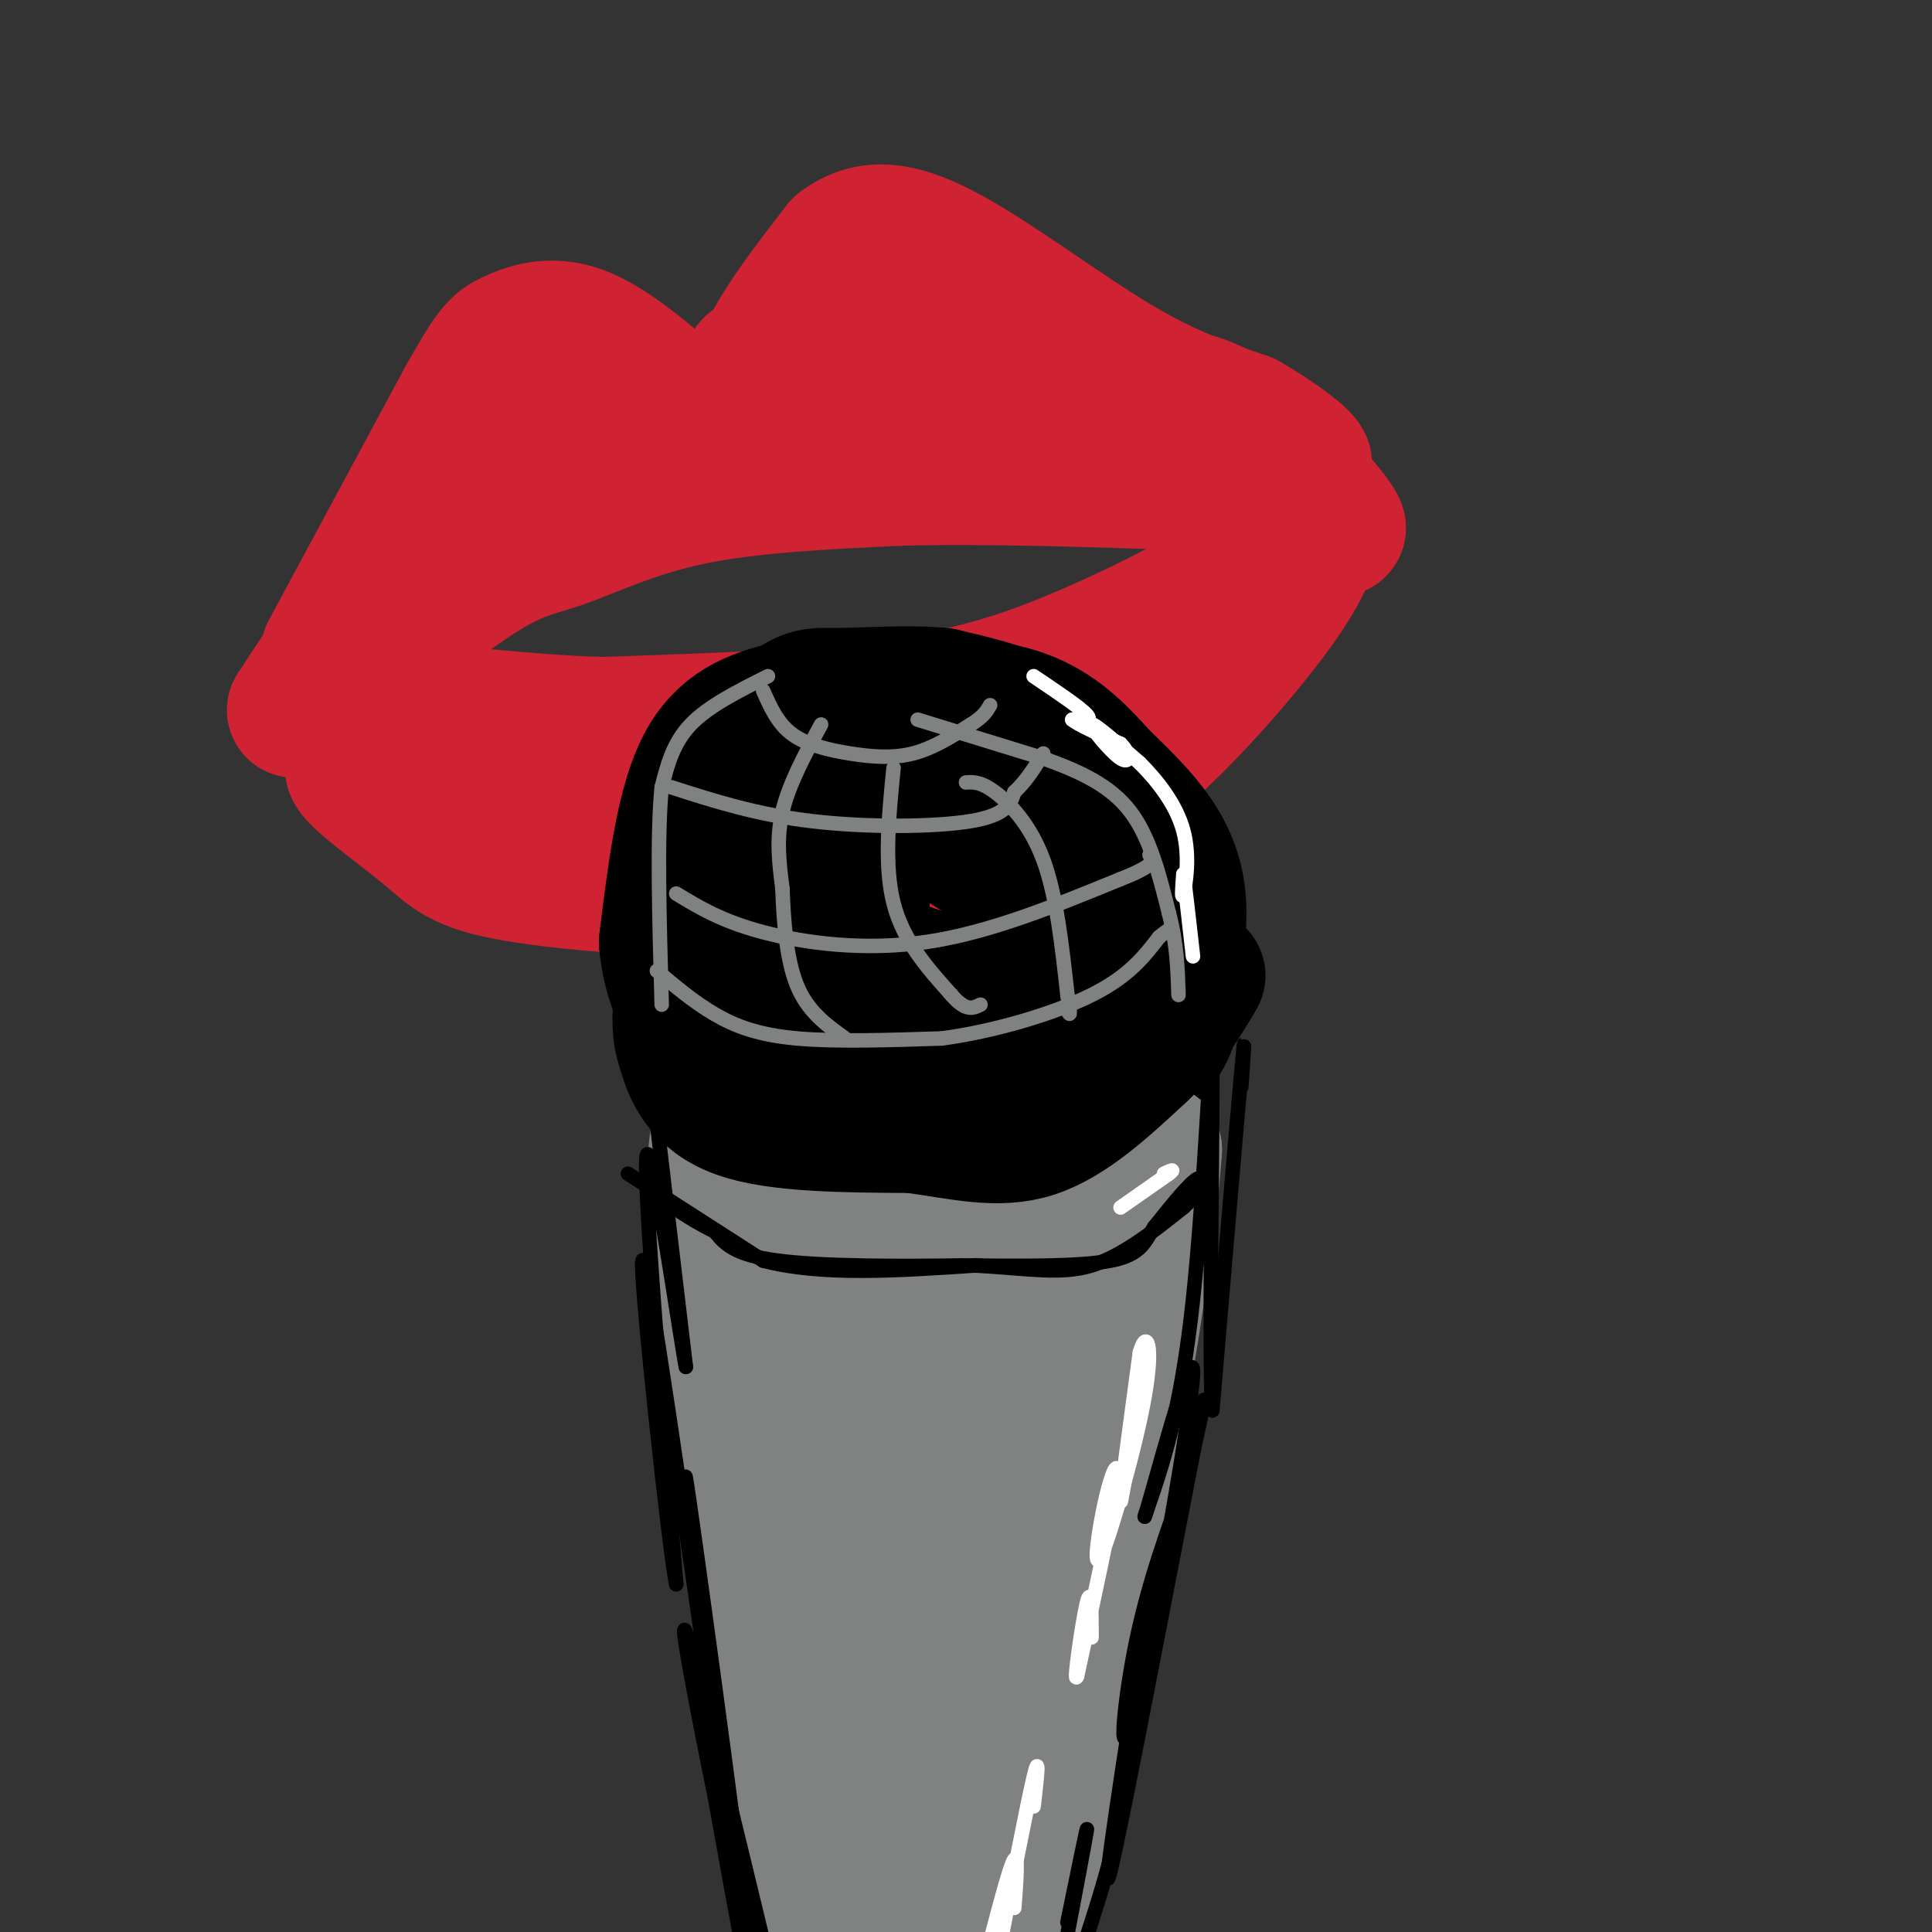 <svg viewBox='0 0 400 400' version='1.1' xmlns='http://www.w3.org/2000/svg' xmlns:xlink='http://www.w3.org/1999/xlink'><rect x="0" y="0" width="400" height="400" fill="#333333" stroke="none"/><g fill='none' stroke='rgb(207,34,51)' stroke-width='28' stroke-linecap='round' stroke-linejoin='round'><path d='M68,135c0.000,0.000 28.000,-52.000 28,-52'/><path d='M96,83c6.012,-10.750 7.042,-11.625 10,-13c2.958,-1.375 7.845,-3.250 14,-1c6.155,2.250 13.577,8.625 21,15'/><path d='M141,84c5.500,4.000 8.750,6.500 12,9'/><path d='M153,93c2.393,2.607 2.375,4.625 2,2c-0.375,-2.625 -1.107,-9.893 2,-18c3.107,-8.107 10.054,-17.054 17,-26'/><path d='M174,51c6.131,-4.738 12.958,-3.583 23,2c10.042,5.583 23.298,15.595 34,22c10.702,6.405 18.851,9.202 27,12'/><path d='M258,87c8.067,4.622 14.733,10.178 11,9c-3.733,-1.178 -17.867,-9.089 -32,-17'/><path d='M237,79c-9.310,-5.060 -16.583,-9.208 -28,-11c-11.417,-1.792 -26.976,-1.226 -35,0c-8.024,1.226 -8.512,3.113 -9,5'/><path d='M165,73c-5.607,1.655 -15.125,3.292 -5,3c10.125,-0.292 39.893,-2.512 56,-2c16.107,0.512 18.554,3.756 21,7'/><path d='M237,81c6.393,1.262 11.875,0.917 20,7c8.125,6.083 18.893,18.595 20,21c1.107,2.405 -7.446,-5.298 -16,-13'/><path d='M261,96c-6.909,-3.504 -16.182,-5.764 -26,-7c-9.818,-1.236 -20.182,-1.448 -32,-2c-11.818,-0.552 -25.091,-1.443 -40,0c-14.909,1.443 -31.455,5.222 -48,9'/><path d='M115,96c-13.500,5.500 -23.250,14.750 -33,24'/><path d='M82,120c-9.000,8.500 -15.000,17.750 -21,27'/><path d='M61,147c3.472,-1.010 22.652,-17.033 34,-25c11.348,-7.967 14.863,-7.876 21,-10c6.137,-2.124 14.896,-6.464 27,-9c12.104,-2.536 27.552,-3.268 43,-4'/><path d='M186,99c17.500,-0.500 39.750,0.250 62,1'/><path d='M248,100c13.200,0.067 15.200,-0.267 16,3c0.800,3.267 0.400,10.133 0,17'/><path d='M264,120c-1.214,5.286 -4.250,10.000 -7,14c-2.750,4.000 -5.214,7.286 -25,12c-19.786,4.714 -56.893,10.857 -94,17'/><path d='M138,163c-23.733,3.089 -36.067,2.311 -45,1c-8.933,-1.311 -14.467,-3.156 -20,-5'/><path d='M73,159c-0.155,1.694 9.459,8.429 15,13c5.541,4.571 7.011,6.978 19,9c11.989,2.022 34.497,3.660 49,3c14.503,-0.660 21.001,-3.617 34,-11c12.999,-7.383 32.500,-19.191 52,-31'/><path d='M242,142c10.726,-6.393 11.542,-6.875 16,-13c4.458,-6.125 12.560,-17.893 12,-20c-0.560,-2.107 -9.780,5.446 -19,13'/><path d='M251,122c-7.298,4.345 -16.042,8.708 -26,13c-9.958,4.292 -21.131,8.512 -38,11c-16.869,2.488 -39.435,3.244 -62,4'/><path d='M125,150c-18.711,-0.400 -34.489,-3.400 -40,-2c-5.511,1.400 -0.756,7.200 4,13'/><path d='M89,161c0.300,2.806 -0.950,3.321 5,6c5.950,2.679 19.100,7.522 34,11c14.900,3.478 31.550,5.590 48,3c16.450,-2.590 32.700,-9.883 43,-15c10.300,-5.117 14.650,-8.059 19,-11'/><path d='M238,155c8.333,-7.356 19.667,-20.244 26,-29c6.333,-8.756 7.667,-13.378 9,-18'/></g>
<g fill='none' stroke='rgb(0,0,0)' stroke-width='28' stroke-linecap='round' stroke-linejoin='round'><path d='M214,156c0.083,-2.500 0.167,-5.000 -3,-7c-3.167,-2.000 -9.583,-3.500 -16,-5'/><path d='M195,144c-6.768,-0.723 -15.688,-0.030 -21,0c-5.312,0.030 -7.014,-0.602 -12,4c-4.986,4.602 -13.254,14.440 -17,19c-3.746,4.560 -2.970,3.843 -3,12c-0.030,8.157 -0.866,25.188 2,35c2.866,9.812 9.433,12.406 16,15'/><path d='M160,229c7.764,3.909 19.173,6.183 26,8c6.827,1.817 9.073,3.177 18,0c8.927,-3.177 24.536,-10.890 32,-17c7.464,-6.110 6.784,-10.617 7,-16c0.216,-5.383 1.327,-11.642 1,-17c-0.327,-5.358 -2.094,-9.817 -5,-14c-2.906,-4.183 -6.953,-8.092 -11,-12'/><path d='M228,161c-3.921,-4.334 -8.222,-9.170 -15,-12c-6.778,-2.830 -16.033,-3.656 -27,0c-10.967,3.656 -23.645,11.792 -30,16c-6.355,4.208 -6.387,4.488 -7,7c-0.613,2.512 -1.806,7.256 -3,12'/><path d='M146,184c-0.719,7.244 -1.016,19.356 3,28c4.016,8.644 12.344,13.822 21,16c8.656,2.178 17.638,1.356 24,1c6.362,-0.356 10.103,-0.244 15,-5c4.897,-4.756 10.948,-14.378 17,-24'/><path d='M226,200c3.924,-8.466 5.235,-17.632 0,-25c-5.235,-7.368 -17.014,-12.939 -24,-16c-6.986,-3.061 -9.179,-3.613 -13,-1c-3.821,2.613 -9.272,8.391 -13,14c-3.728,5.609 -5.735,11.049 -7,16c-1.265,4.951 -1.790,9.415 0,14c1.790,4.585 5.895,9.293 10,14'/><path d='M179,216c3.078,3.341 5.771,4.695 10,5c4.229,0.305 9.992,-0.439 15,-4c5.008,-3.561 9.260,-9.941 12,-14c2.740,-4.059 3.969,-5.798 3,-11c-0.969,-5.202 -4.136,-13.869 -8,-20c-3.864,-6.131 -8.425,-9.728 -13,-11c-4.575,-1.272 -9.164,-0.221 -12,2c-2.836,2.221 -3.918,5.610 -5,9'/><path d='M181,172c-1.688,5.693 -3.410,15.426 -2,21c1.410,5.574 5.950,6.988 12,9c6.050,2.012 13.610,4.622 18,3c4.390,-1.622 5.610,-7.476 7,-11c1.390,-3.524 2.951,-4.718 -2,-9c-4.951,-4.282 -16.415,-11.652 -23,-15c-6.585,-3.348 -8.293,-2.674 -10,-2'/><path d='M181,168c-2.625,-0.296 -4.187,-0.035 -6,2c-1.813,2.035 -3.875,5.844 -5,12c-1.125,6.156 -1.313,14.658 0,20c1.313,5.342 4.125,7.525 7,9c2.875,1.475 5.813,2.243 9,3c3.188,0.757 6.625,1.502 11,-3c4.375,-4.502 9.688,-14.251 15,-24'/><path d='M212,187c2.940,-7.857 2.792,-15.500 1,-22c-1.792,-6.500 -5.226,-11.857 -10,-15c-4.774,-3.143 -10.887,-4.071 -17,-5'/><path d='M186,145c-7.131,-0.679 -16.458,0.125 -24,2c-7.542,1.875 -13.298,4.821 -17,13c-3.702,8.179 -5.351,21.589 -7,35'/><path d='M138,195c0.876,10.643 6.565,19.750 12,26c5.435,6.250 10.617,9.644 17,12c6.383,2.356 13.967,3.673 21,2c7.033,-1.673 13.517,-6.337 20,-11'/><path d='M208,224c3.833,-2.000 3.417,-1.500 3,-1'/><path d='M152,250c0.000,0.000 4.000,74.000 4,74'/><path d='M156,324c1.000,8.833 1.500,-6.083 2,-21'/></g>
<g fill='none' stroke='rgb(128,130,130)' stroke-width='28' stroke-linecap='round' stroke-linejoin='round'><path d='M159,250c-1.083,9.583 -2.167,19.167 0,38c2.167,18.833 7.583,46.917 13,75'/><path d='M172,363c-0.822,-10.911 -9.378,-75.689 -12,-92c-2.622,-16.311 0.689,15.844 4,48'/><path d='M164,319c3.407,25.161 9.923,64.064 12,72c2.077,7.936 -0.287,-15.094 -6,-37c-5.713,-21.906 -14.775,-42.687 -19,-59c-4.225,-16.313 -3.612,-28.156 -3,-40'/><path d='M148,255c-0.333,-11.867 0.333,-21.533 1,-19c0.667,2.533 1.333,17.267 2,32'/><path d='M151,268c0.089,8.533 -0.689,13.867 3,37c3.689,23.133 11.844,64.067 20,105'/><path d='M176,401c0.000,0.000 0.000,-49.000 0,-49'/><path d='M163,240c16.167,0.333 32.333,0.667 42,0c9.667,-0.667 12.833,-2.333 16,-4'/><path d='M221,236c5.667,-0.333 11.833,0.833 18,2'/><path d='M239,238c-1.833,28.500 -15.417,98.750 -29,169'/><path d='M207,404c1.204,-17.169 2.408,-34.338 0,-39c-2.408,-4.662 -8.429,3.183 -13,13c-4.571,9.817 -7.692,21.604 -6,14c1.692,-7.604 8.198,-34.601 11,-56c2.802,-21.399 1.901,-37.199 1,-53'/><path d='M200,283c-0.391,19.383 -1.868,94.340 -4,118c-2.132,23.660 -4.920,-3.976 -6,-35c-1.080,-31.024 -0.451,-65.435 -1,-81c-0.549,-15.565 -2.274,-12.282 -4,-9'/><path d='M185,276c-1.046,-4.879 -1.662,-12.576 -4,-16c-2.338,-3.424 -6.399,-2.576 3,-3c9.399,-0.424 32.257,-2.121 40,0c7.743,2.121 0.372,8.061 -7,14'/><path d='M217,271c-2.914,4.553 -6.698,8.935 -9,19c-2.302,10.065 -3.122,25.811 -3,21c0.122,-4.811 1.187,-30.180 2,-36c0.813,-5.820 1.375,7.909 0,18c-1.375,10.091 -4.688,16.546 -8,23'/><path d='M199,316c-1.833,19.667 -2.417,57.333 -3,95'/><path d='M191,402c0.000,0.000 -5.000,-18.000 -5,-18'/></g>
<g fill='none' stroke='rgb(0,0,0)' stroke-width='28' stroke-linecap='round' stroke-linejoin='round'><path d='M152,160c-3.083,6.083 -6.167,12.167 -8,20c-1.833,7.833 -2.417,17.417 -3,27'/><path d='M141,207c-0.464,5.988 -0.125,7.458 1,11c1.125,3.542 3.036,9.155 11,12c7.964,2.845 21.982,2.923 36,3'/><path d='M189,233c10.178,1.400 17.622,3.400 25,1c7.378,-2.400 14.689,-9.200 22,-16'/><path d='M236,218c5.667,-5.333 8.833,-10.667 12,-16'/></g>
<g fill='none' stroke='rgb(0,0,0)' stroke-width='3' stroke-linecap='round' stroke-linejoin='round'><path d='M135,224c0.000,0.000 7.000,59.000 7,59'/><path d='M142,283c-0.956,-4.556 -6.844,-45.444 -8,-44c-1.156,1.444 2.422,45.222 6,89'/><path d='M140,328c-1.333,-5.667 -7.667,-64.333 -7,-67c0.667,-2.667 8.333,50.667 16,104'/><path d='M149,365c0.036,-3.393 -7.875,-63.875 -7,-59c0.875,4.875 10.536,75.107 13,97c2.464,21.893 -2.268,-4.554 -7,-31'/><path d='M148,372c-3.178,-15.400 -7.622,-38.400 -6,-34c1.622,4.400 9.311,36.200 17,68'/><path d='M257,225c0.500,-7.083 1.000,-14.167 0,-3c-1.000,11.167 -3.500,40.583 -6,70'/><path d='M251,292c-0.810,-8.119 0.167,-63.417 0,-73c-0.167,-9.583 -1.476,26.548 -4,50c-2.524,23.452 -6.262,34.226 -10,45'/><path d='M237,314c1.410,-4.091 9.935,-36.818 10,-30c0.065,6.818 -8.329,53.182 -12,69c-3.671,15.818 -2.620,1.091 0,-12c2.620,-13.091 6.810,-24.545 11,-36'/><path d='M246,305c3.036,-12.274 5.125,-24.958 1,-4c-4.125,20.958 -14.464,75.560 -17,86c-2.536,10.440 2.732,-23.280 8,-57'/><path d='M238,330c0.844,-2.689 -1.044,19.089 -4,36c-2.956,16.911 -6.978,28.956 -11,41'/><path d='M221,398c2.167,-10.583 4.333,-21.167 4,-19c-0.333,2.167 -3.167,17.083 -6,32'/><path d='M130,243c0.000,0.000 28.000,18.000 28,18'/><path d='M158,261c12.000,3.167 28.000,2.083 44,1'/><path d='M202,262c11.333,0.689 17.667,1.911 24,0c6.333,-1.911 12.667,-6.956 19,-12'/><path d='M245,250c4.022,-3.644 4.578,-6.756 3,-6c-1.578,0.756 -5.289,5.378 -9,10'/><path d='M239,254c-2.022,3.067 -2.578,5.733 -9,7c-6.422,1.267 -18.711,1.133 -31,1'/><path d='M199,262c-12.689,0.200 -28.911,0.200 -38,-1c-9.089,-1.200 -11.044,-3.600 -13,-6'/><path d='M148,255c-3.333,-1.667 -5.167,-2.833 -7,-4'/></g>
<g fill='none' stroke='rgb(128,130,130)' stroke-width='3' stroke-linecap='round' stroke-linejoin='round'><path d='M190,149c0.000,0.000 26.000,8.000 26,8'/><path d='M216,157c7.689,2.756 13.911,5.644 18,11c4.089,5.356 6.044,13.178 8,21'/><path d='M242,189c1.667,6.333 1.833,11.667 2,17'/><path d='M159,140c-6.167,3.083 -12.333,6.167 -16,10c-3.667,3.833 -4.833,8.417 -6,13'/><path d='M137,163c-1.000,9.667 -0.500,27.333 0,45'/><path d='M170,150c-3.333,6.167 -6.667,12.333 -8,18c-1.333,5.667 -0.667,10.833 0,16'/><path d='M162,184c0.222,6.444 0.778,14.556 3,20c2.222,5.444 6.111,8.222 10,11'/><path d='M185,159c-1.000,10.083 -2.000,20.167 0,28c2.000,7.833 7.000,13.417 12,19'/><path d='M197,206c3.000,3.500 4.500,2.750 6,2'/><path d='M200,162c1.533,-0.089 3.067,-0.178 6,2c2.933,2.178 7.267,6.622 10,14c2.733,7.378 3.867,17.689 5,28'/><path d='M221,206c0.833,5.167 0.417,4.083 0,3'/><path d='M136,201c3.844,3.244 7.689,6.489 12,9c4.311,2.511 9.089,4.289 17,5c7.911,0.711 18.956,0.356 30,0'/><path d='M195,215c10.933,-1.467 23.267,-5.133 31,-9c7.733,-3.867 10.867,-7.933 14,-12'/><path d='M240,194c2.667,-2.167 2.333,-1.583 2,-1'/><path d='M140,185c4.711,2.867 9.422,5.733 18,8c8.578,2.267 21.022,3.933 34,2c12.978,-1.933 26.489,-7.467 40,-13'/><path d='M232,182c7.667,-3.000 6.833,-4.000 6,-5'/><path d='M139,163c8.778,2.822 17.556,5.644 29,7c11.444,1.356 25.556,1.244 33,0c7.444,-1.244 8.222,-3.622 9,-6'/><path d='M210,164c2.500,-2.333 4.250,-5.167 6,-8'/><path d='M158,143c1.494,3.387 2.988,6.774 6,9c3.012,2.226 7.542,3.292 12,4c4.458,0.708 8.845,1.060 13,0c4.155,-1.060 8.077,-3.530 12,-6'/><path d='M201,150c2.667,-1.667 3.333,-2.833 4,-4'/></g>
<g fill='none' stroke='rgb(255,255,255)' stroke-width='3' stroke-linecap='round' stroke-linejoin='round'><path d='M214,140c4.833,3.250 9.667,6.500 11,8c1.333,1.500 -0.833,1.250 -3,1'/><path d='M222,149c1.167,1.000 5.583,3.000 10,5'/><path d='M232,154c2.024,1.964 2.083,4.375 0,3c-2.083,-1.375 -6.310,-6.536 -6,-7c0.310,-0.464 5.155,3.768 10,8'/><path d='M236,158c3.583,3.583 7.542,8.542 9,14c1.458,5.458 0.417,11.417 0,13c-0.417,1.583 -0.208,-1.208 0,-4'/><path d='M245,181c0.333,2.167 1.167,9.583 2,17'/><path d='M237,281c-2.417,15.083 -4.833,30.167 -5,30c-0.167,-0.167 1.917,-15.583 4,-31'/><path d='M236,280c1.392,-4.913 2.873,-1.695 1,9c-1.873,10.695 -7.100,28.867 -9,33c-1.900,4.133 -0.473,-5.772 1,-12c1.473,-6.228 2.992,-8.779 2,-2c-0.992,6.779 -4.496,22.890 -8,39'/><path d='M223,347c-0.844,2.422 1.044,-11.022 2,-15c0.956,-3.978 0.978,1.511 1,7'/><path d='M214,374c0.667,-5.833 1.333,-11.667 0,-6c-1.333,5.667 -4.667,22.833 -8,40'/><path d='M205,402c2.083,-7.917 4.167,-15.833 5,-17c0.833,-1.167 0.417,4.417 0,10'/><path d='M232,250c0.000,0.000 10.000,-7.000 10,-7'/><path d='M242,243c1.500,-1.167 0.250,-0.583 -1,0'/></g>
</svg>